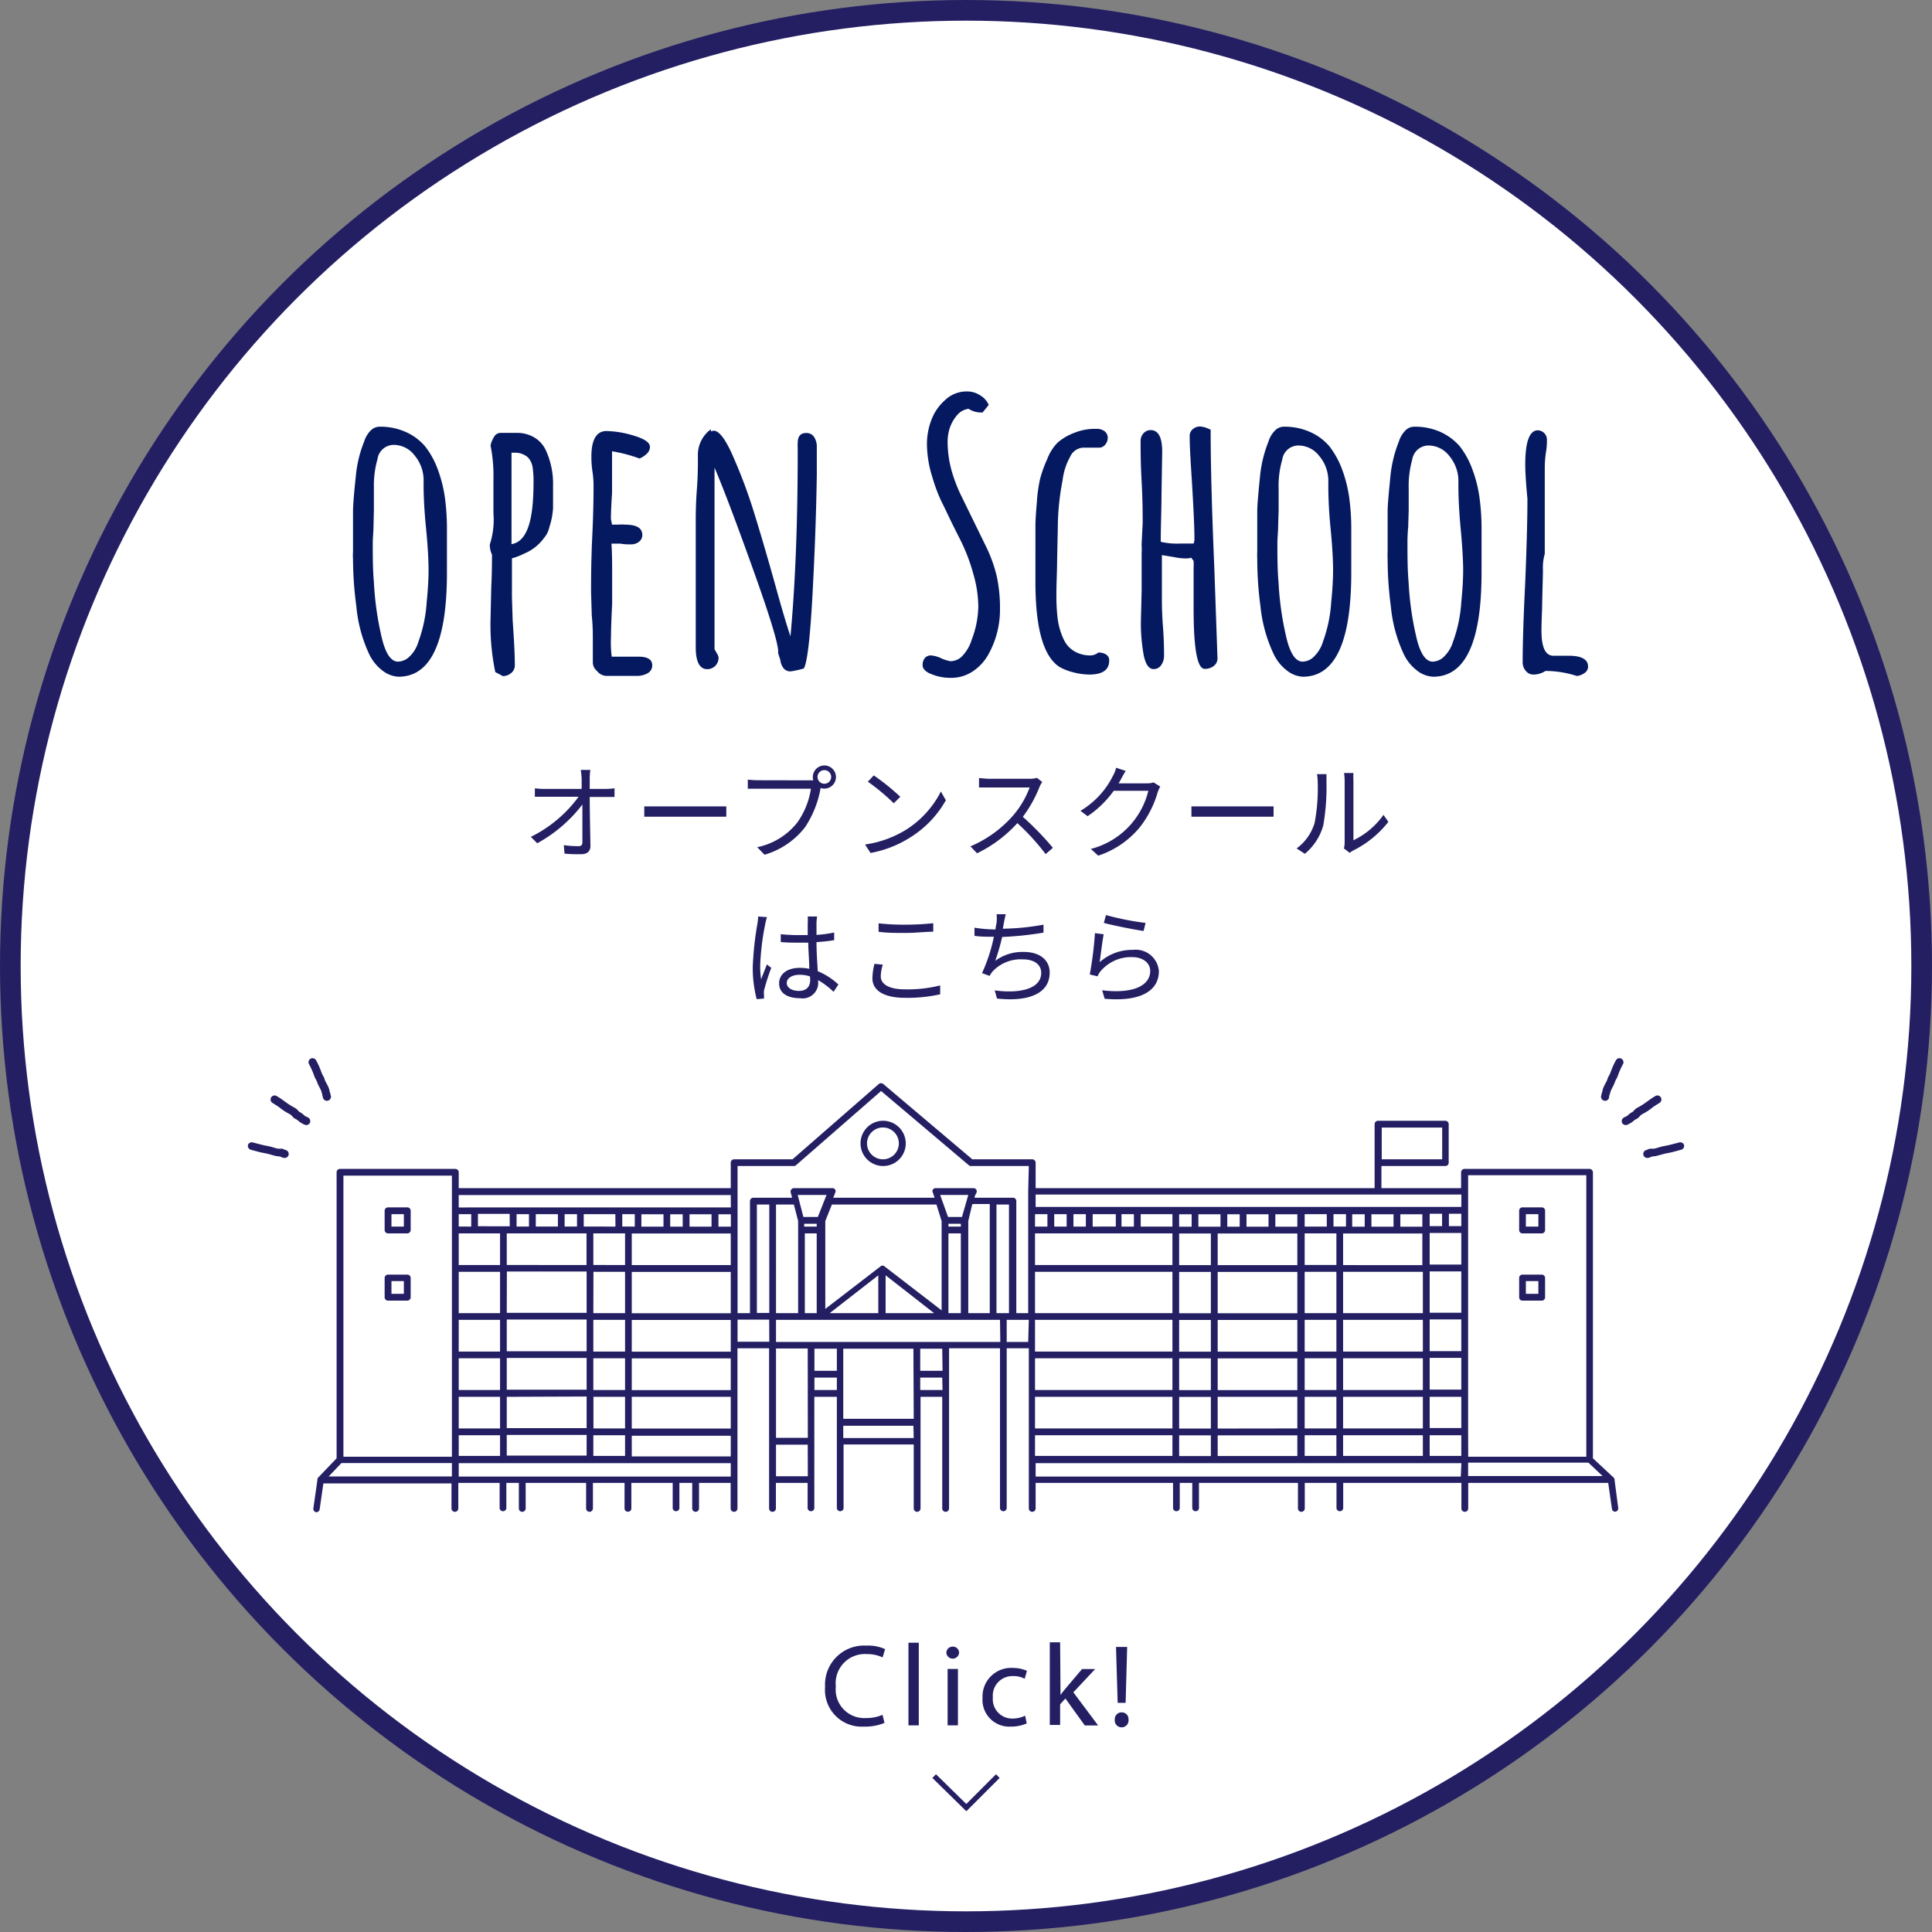 <svg xmlns="http://www.w3.org/2000/svg" viewBox="0 0 187 187"><rect x="0" y="0" width="187" height="187" fill="#808080" stroke="none"/><defs><style>.cls-1{fill:#fff;stroke-width:2px;}.cls-1,.cls-3{stroke:#241f63;stroke-miterlimit:10;}.cls-2{fill:#241f63;}.cls-3{fill:none;stroke-width:0.5px;}.cls-4{fill:#051960;}</style></defs><g id="レイヤー_2" data-name="レイヤー 2"><g id="特別処理パーツ"><circle class="cls-1" cx="93.5" cy="93.5" r="92.5"/><path class="cls-2" d="M85.61,166.76a4.87,4.87,0,0,1-2,.36,3.55,3.55,0,0,1-3.75-3.84,3.78,3.78,0,0,1,4-4,4,4,0,0,1,1.81.34l-.24.8a3.56,3.56,0,0,0-1.53-.32,2.83,2.83,0,0,0-3,3.14,2.76,2.76,0,0,0,2.92,3.05,3.93,3.93,0,0,0,1.6-.31Z"/><path class="cls-2" d="M87.93,159h1v8h-1Z"/><path class="cls-2" d="M92.83,160a.62.62,0,0,1-1.23,0,.6.6,0,0,1,.62-.62A.59.59,0,0,1,92.83,160Zm-1.11,7v-5.46h1V167Z"/><path class="cls-2" d="M99.38,166.81a3.75,3.75,0,0,1-1.57.31,2.59,2.59,0,0,1-2.71-2.78,2.77,2.77,0,0,1,2.93-2.9,3.4,3.4,0,0,1,1.37.28l-.22.77a2.26,2.26,0,0,0-1.15-.26,1.89,1.89,0,0,0-1.93,2.06A1.87,1.87,0,0,0,98,166.34a2.7,2.7,0,0,0,1.22-.28Z"/><path class="cls-2" d="M102.65,164.06h0c.13-.19.32-.43.48-.62l1.6-1.89H106l-2.11,2.25,2.4,3.21H105l-1.88-2.61-.51.56v2h-1v-8h1Z"/><path class="cls-2" d="M107.9,166.44a.66.66,0,0,1,.66-.7.65.65,0,0,1,.67.7.67.67,0,1,1-1.33,0Zm.28-1.62-.16-5.41h1.08l-.15,5.41Z"/><polyline class="cls-3" points="96.58 171.91 93.53 174.96 90.42 171.91"/><path class="cls-2" d="M58.63,76.36a7.08,7.08,0,0,0,.85-.06v.84l-.82,0H57.08c0,1.5.05,3.49.07,4.74,0,.52-.31.8-.91.8s-1.11,0-1.6-.06l-.07-.82A9.46,9.46,0,0,0,56,81.9c.29,0,.37-.13.37-.4,0-.8,0-2.29,0-3.63A13.89,13.89,0,0,1,52,81.62L51.38,81A12.63,12.63,0,0,0,56,77.12h-3.3c-.33,0-.62,0-.93,0V76.3a6.88,6.88,0,0,0,.92.06H56.3c0-.4,0-.74,0-1a6.9,6.9,0,0,0-.09-.84h.93a5.93,5.93,0,0,0-.06.84l0,1Z"/><path class="cls-2" d="M62.36,78.05c.3,0,.83,0,1.39,0h5.48c.5,0,.86,0,1.07,0v1c-.19,0-.61,0-1.06,0H63.75c-.55,0-1.08,0-1.39,0Z"/><path class="cls-2" d="M78.39,75.53h.33a1.12,1.12,0,1,1,1.07.8,1.21,1.21,0,0,1-.38-.06l0,.11a9.94,9.94,0,0,1-1.49,3.69A7.67,7.67,0,0,1,74,82.73L73.29,82a6.62,6.62,0,0,0,3.89-2.4,7.61,7.61,0,0,0,1.31-3.26H73.38c-.39,0-.74,0-1,0v-.88a10,10,0,0,0,1,.06Zm2.06-.33a.66.66,0,1,0-1.32,0,.66.66,0,0,0,1.32,0Z"/><path class="cls-2" d="M87.73,80.29a9.42,9.42,0,0,0,3.34-3.68l.48.85A10,10,0,0,1,88.19,81a10.78,10.78,0,0,1-3.93,1.56l-.53-.82A10.33,10.33,0,0,0,87.73,80.29Zm-.59-3.17-.63.63A20.77,20.77,0,0,0,84,75.66l.57-.61A21.9,21.9,0,0,1,87.14,77.12Z"/><path class="cls-2" d="M100.88,75.69a2.87,2.87,0,0,0-.25.44A12.25,12.25,0,0,1,99,79.06a28.49,28.49,0,0,1,2.91,3l-.7.61a22.28,22.28,0,0,0-2.74-3,12.68,12.68,0,0,1-3.9,2.92l-.64-.67A11.44,11.44,0,0,0,98,79a8.91,8.91,0,0,0,1.66-2.78h-3.9c-.35,0-.9,0-1,0v-.91c.14,0,.71.07,1,.07h3.86a2.66,2.66,0,0,0,.75-.09Z"/><path class="cls-2" d="M112.3,76.13a4.27,4.27,0,0,0-.24.53,9.87,9.87,0,0,1-1.76,3.44,8.77,8.77,0,0,1-4,2.72l-.72-.65a7.7,7.7,0,0,0,5.57-5.63H107.8A9.92,9.92,0,0,1,105.27,79l-.69-.52a8.17,8.17,0,0,0,3.14-3.38,3,3,0,0,0,.31-.79l.93.31c-.17.26-.35.59-.45.78a4.49,4.49,0,0,1-.24.42H111a1.88,1.88,0,0,0,.65-.09Z"/><path class="cls-2" d="M115.32,78.05c.3,0,.83,0,1.39,0h5.48c.5,0,.86,0,1.08,0v1c-.2,0-.62,0-1.07,0h-5.49c-.55,0-1.08,0-1.39,0Z"/><path class="cls-2" d="M125.5,82.12a4.75,4.75,0,0,0,1.74-2.46,17.9,17.9,0,0,0,.3-4,3.68,3.68,0,0,0-.07-.73h.92c0,.12,0,.42,0,.72a21.88,21.88,0,0,1-.31,4.25,5.52,5.52,0,0,1-1.78,2.74Zm4.58,0a2.38,2.38,0,0,0,.07-.56v-6a4.89,4.89,0,0,0-.06-.74H131a6.36,6.36,0,0,0,0,.74v5.77a7.59,7.59,0,0,0,2.91-2.46l.47.68a9.93,9.93,0,0,1-3.4,2.77,2,2,0,0,0-.34.23Z"/><path class="cls-2" d="M74.24,88.77a4.69,4.69,0,0,0-.17.67,24.32,24.32,0,0,0-.49,4,8.75,8.75,0,0,0,.09,1.35c.16-.45.39-1,.56-1.44l.42.33a21.38,21.38,0,0,0-.7,2.19,1.7,1.7,0,0,0,0,.44c0,.1,0,.24,0,.34l-.71.06a12,12,0,0,1-.38-3.14,30.86,30.86,0,0,1,.45-4.16,4.37,4.37,0,0,0,.07-.7ZM80.68,96a7.51,7.51,0,0,0-1.49-1.13V95a1.5,1.5,0,0,1-1.72,1.62c-1.33,0-2.06-.55-2.06-1.43s.74-1.51,2-1.51a4.42,4.42,0,0,1,.92.09c0-.76-.09-1.71-.1-2.53l-1,0c-.56,0-1.08,0-1.66-.06v-.76a15.48,15.48,0,0,0,1.68.09l.93,0V89.31a4,4,0,0,0,0-.6h.91a5.61,5.61,0,0,0-.06.59c0,.27,0,.73,0,1.19a12.61,12.61,0,0,0,1.71-.23V91c-.54.09-1.12.15-1.71.19,0,1,.08,2,.12,2.81a6.75,6.75,0,0,1,2,1.29ZM78.4,94.51a3.1,3.1,0,0,0-1-.16c-.74,0-1.25.33-1.25.79s.48.77,1.19.77,1.08-.41,1.08-1.07C78.41,94.75,78.41,94.63,78.4,94.51Z"/><path class="cls-2" d="M85.45,93.37a3.9,3.9,0,0,0-.2,1.13c0,.74.76,1.26,2.34,1.26A12.87,12.87,0,0,0,91,95.38v.86a14.56,14.56,0,0,1-3.38.34c-2,0-3.18-.66-3.18-1.9a6.28,6.28,0,0,1,.2-1.39Zm-.41-4a22.1,22.1,0,0,0,2.62.13c1,0,2-.07,2.67-.14v.82c-.67,0-1.76.12-2.67.12s-1.83,0-2.62-.11Z"/><path class="cls-2" d="M101,90.27a31.79,31.79,0,0,1-4,.42A20.34,20.34,0,0,1,96.33,93a4.41,4.41,0,0,1,2.77-.86c1.58,0,2.5.81,2.5,2,0,2.06-2.1,2.84-5.1,2.51l-.22-.79c2.28.32,4.5-.08,4.5-1.7,0-.74-.6-1.3-1.76-1.3A3.72,3.72,0,0,0,96.1,94a2.06,2.06,0,0,0-.31.46l-.74-.27a16.31,16.31,0,0,0,1.15-3.52h0c-.67,0-1.31,0-1.88-.09v-.79a12.27,12.27,0,0,0,1.88.17h.16c0-.26.08-.48.1-.65a4,4,0,0,0,0-.82l.89,0c-.07.26-.13.57-.18.83s-.06.35-.11.57A23.4,23.4,0,0,0,101,89.5Z"/><path class="cls-2" d="M106.44,93.13a4.69,4.69,0,0,1,3.2-1.19A2.25,2.25,0,0,1,112.17,94c0,1.78-1.57,3-5.25,2.67l-.24-.82c3.12.38,4.65-.52,4.65-1.87,0-.79-.73-1.34-1.74-1.34A3.85,3.85,0,0,0,106.53,94a2.07,2.07,0,0,0-.3.5l-.75-.18a35,35,0,0,0,.5-4l.85.11C106.7,91.05,106.53,92.49,106.44,93.13Zm.61-4.56a26.48,26.48,0,0,0,3.83.76l-.19.78c-.94-.13-3.09-.57-3.85-.78Z"/><path class="cls-4" d="M37,64.89a4.3,4.3,0,0,1-1.26-1.56,13.9,13.9,0,0,1-1.25-4.65,34.84,34.84,0,0,1-.32-4.58,4.64,4.64,0,0,1,0-.7v-.63c0-.11,0-.17,0-.17V52l0-2.45c0-.74.11-1.93.28-3.56a11.88,11.88,0,0,1,.8-3.26,2.57,2.57,0,0,1,.63-1.06,1.22,1.22,0,0,1,.87-.37,6,6,0,0,1,2.52.51,5.22,5.22,0,0,1,1.89,1.41,8.13,8.13,0,0,1,1.19,2.15,13.14,13.14,0,0,1,.7,2.71,22.07,22.07,0,0,1,.21,3.12v.28q0,1.08,0,1.95l0,2q0,10.07-4.69,10.07A2.74,2.74,0,0,1,37,64.89Zm2.7-1.4a3.31,3.31,0,0,0,.8-1.38,13.58,13.58,0,0,0,.8-3.85c.12-1.18.18-2.21.18-3.07,0-1-.08-2.43-.25-4.13S41,47.93,41,47v-.63a3.74,3.74,0,0,0-.89-2.31,2.53,2.53,0,0,0-2-1,1.59,1.59,0,0,0-1.57,1.37,9.35,9.35,0,0,0-.35,2.79c0,.45,0,.82,0,1.12v1L36.15,51c0,.49-.07,1-.07,1.6,0,1.26,0,2.51.11,3.75a29.54,29.54,0,0,0,.7,5.1c.37,1.73.92,2.59,1.64,2.59A1.64,1.64,0,0,0,39.69,63.49Z"/><path class="cls-4" d="M47.94,65.05a22.24,22.24,0,0,1-.46-5.14l.07-3.11c.05-.94.07-2,.07-3.12a2.2,2.2,0,0,1-.21-.87V52.7a7.74,7.74,0,0,0,.35-3l0-1.61c0-.51,0-1.09,0-1.72a14.7,14.7,0,0,0-.28-3.25,2.5,2.5,0,0,1,.35-.85.71.71,0,0,1,.6-.37H50a3.2,3.2,0,0,1,1.71.44,2.81,2.81,0,0,1,1.12,1.24,7.71,7.71,0,0,1,.7,3.39c0,.93,0,1.67,0,2.2A7.06,7.06,0,0,1,53.18,51a2.61,2.61,0,0,1-.29.75,7,7,0,0,1-.55.71,4.5,4.5,0,0,1-1.6,1.12,5.81,5.81,0,0,1-1.19.46v3.74l.07,2.24.07,1.08c.09,1.31.14,2.41.14,3.32a.93.93,0,0,1-.35.72,1.23,1.23,0,0,1-.81.3Zm3.7-18.33a9.11,9.11,0,0,0-.1-1.57,2,2,0,0,0-.28-.68,1.34,1.34,0,0,0-.52-.44,1.74,1.74,0,0,0-.84-.21s-.13,0-.39,0v2c0,1.38,0,2.6,0,3.67s0,2,0,2.38v.8C51,52.42,51.64,50.45,51.64,46.72Z"/><path class="cls-4" d="M57.78,64.94a1.09,1.09,0,0,1-.4-.77v-1.6c0-.21,0-.46,0-.74,0-.49,0-1.23-.1-2.24l-.07-2.24c0-1.14,0-2.84.1-5.1.1-2,.14-3.73.14-5.11,0-.32,0-.81-.1-1.46s-.11-1.17-.11-1.47q0-2.49,1.47-2.49a9.71,9.71,0,0,1,2.68.46c1,.3,1.52.66,1.52,1.08a.9.9,0,0,1-.3.65,2.15,2.15,0,0,1-.71.47,14.46,14.46,0,0,0-2.66-.7c0,.35,0,.85,0,1.51,0,.93,0,1.77,0,2.51-.07,1.12-.11,2-.11,2.52l.11.56.56,0a4.55,4.55,0,0,1,.7,0c1.12,0,1.67.33,1.67,1a.81.81,0,0,1-.31.65,1.24,1.24,0,0,1-.8.26,5,5,0,0,1-1-.07h-.88c.05.61.07,1.49.07,2.66s0,2.21,0,3.14c-.07,1.43-.11,2.49-.11,3.19a11,11,0,0,0,.07,1.95l1.16,0c.39,0,.87,0,1.43,0,.89,0,1.33.28,1.33.84a.85.85,0,0,1-.44.76,2.06,2.06,0,0,1-1.06.26h-3A1.25,1.25,0,0,1,57.78,64.94Z"/><path class="cls-4" d="M75.84,64.68a1.59,1.59,0,0,1-.31-.79l-.21-.66v-.18c0-.76-.8-3.39-2.4-7.86s-2.85-7.79-3.76-9.93V62.84l.14.25.14.24a.71.71,0,0,1,.11.35,1.09,1.09,0,0,1-1.09,1.09c-.74,0-1.12-.71-1.12-2.13l0-6c0-1.8,0-3.8,0-6,0-.74,0-1.83.11-3.25s.1-2.55.1-3.25a3.06,3.06,0,0,1,1.26-2.59v.21a1.06,1.06,0,0,1,.28-.07c.54,0,1.22.93,2,2.8a49.25,49.25,0,0,1,1.77,4.72c.52,1.65,1.22,4,2.08,7.06l.35,1.26c.53,1.89.94,3.24,1.22,4.06q.7-7.53.7-17.77v-.45a3.23,3.23,0,0,1,0-.46c0-.7.28-1,.83-1a.87.87,0,0,1,.76.39,1.74,1.74,0,0,1,.26,1v2.62q-.08,5.38-.42,11.68c-.23,4.2-.51,6.56-.84,7.1a8,8,0,0,1-1.26.28A.82.82,0,0,1,75.84,64.68Z"/><path class="cls-4" d="M89.86,65.12c-.37-.21-.56-.46-.56-.74a1.06,1.06,0,0,1,.21-.68.74.74,0,0,1,.6-.26,2.81,2.81,0,0,1,1,.28A3.87,3.87,0,0,0,92,64a1.62,1.62,0,0,0,1.21-.58,4,4,0,0,0,.85-1.52,9.35,9.35,0,0,0,.63-3.15,11.37,11.37,0,0,0-.47-3.16A17.85,17.85,0,0,0,93,52.35l-.56-1.11c-.59-1.17-1-2.09-1.35-2.77a15.73,15.73,0,0,1-.82-2.2A10.87,10.87,0,0,1,89.72,43a6.53,6.53,0,0,1,.44-2.38,4.77,4.77,0,0,1,1.31-1.89,3,3,0,0,1,2.17-.84,2.23,2.23,0,0,1,1.22.37,2,2,0,0,1,.84.93l-.59.73a2.21,2.21,0,0,1-1.36-.35,1.73,1.73,0,0,0-1.11.61,3.82,3.82,0,0,0-.71,1.24,4.44,4.44,0,0,0-.21,1.33,10.69,10.69,0,0,0,.36,2.71,14.76,14.76,0,0,0,1,2.61L95.49,53a13.71,13.71,0,0,1,1,2.84A14.6,14.6,0,0,1,96.79,59a8.91,8.91,0,0,1-1.12,4.34A4.74,4.74,0,0,1,94.13,65a3.76,3.76,0,0,1-2.1.61A4.86,4.86,0,0,1,89.86,65.12Z"/><path class="cls-4" d="M103.87,65.07a5.17,5.17,0,0,1-1.31-.51q-2.34-1.5-2.34-8.22V53.47c0-.93,0-1.76,0-2.5s.07-1.53.14-2.39a14.24,14.24,0,0,1,.31-2.22,11.93,11.93,0,0,1,.7-1.94,4.51,4.51,0,0,1,1-1.58,5.2,5.2,0,0,1,1.6-.94,5.28,5.28,0,0,1,2.16-.39,1.22,1.22,0,0,1,.81.25.81.81,0,0,1,.28.63,1,1,0,0,1-.23.63.8.8,0,0,1-.54.31h-1.64a1.47,1.47,0,0,0-1.23.88,6.19,6.19,0,0,0-.73,2.27,24.75,24.75,0,0,0-.46,4.2v.17l-.07,3.36c0,1-.07,2.13-.07,3.39a18,18,0,0,0,.11,2.17,6.63,6.63,0,0,0,.59,2.1,2.57,2.57,0,0,0,1.44,1.36,3.06,3.06,0,0,0,1.15.21,1.28,1.28,0,0,0,.77-.28,1.35,1.35,0,0,1,.75.19.64.64,0,0,1,.3.58c0,.91-.64,1.36-1.93,1.36A6.36,6.36,0,0,1,103.87,65.07Z"/><path class="cls-4" d="M115.53,59l0-2,0-1.61V55a6.45,6.45,0,0,0,0-.67.28.28,0,0,0-.1-.17.28.28,0,0,1-.1-.18v0a2.16,2.16,0,0,1-.63.07,5.77,5.77,0,0,1-1.12-.14l-1.12-.18v4c0,.61,0,1.57.1,2.87s.11,2.24.11,2.87a1.56,1.56,0,0,1-.28.91.86.86,0,0,1-.74.38c-.44,0-.75-.43-.94-1.29a17.14,17.14,0,0,1-.28-3.46l.07-2.83q0-1.2,0-2.52V53.54a5.5,5.5,0,0,0,0-.73v-.18l.1-2c0-.89,0-2.21-.1-4s-.1-3.06-.1-3.95a1.08,1.08,0,0,1,.27-.73.91.91,0,0,1,.7-.32c.75,0,1.12.7,1.12,2.1l-.07,4.34c0,1.3-.07,2.76-.07,4.37a6.78,6.78,0,0,0,1.89.17h1.29a1.25,1.25,0,0,0,.08-.42c0-1.11-.08-2.77-.21-5s-.25-3.72-.25-5a.83.83,0,0,1,.3-.65,1.05,1.05,0,0,1,.71-.26,2.23,2.23,0,0,1,.7.17l.32.14q0,5,.35,13.26l.31,8.84a.91.91,0,0,1-.36.77,1.37,1.37,0,0,1-.86.28Q115.54,64.8,115.53,59Z"/><path class="cls-4" d="M124.55,64.89a4.3,4.3,0,0,1-1.26-1.56A14.15,14.15,0,0,1,122,58.68a34.78,34.78,0,0,1-.31-4.58,6.81,6.81,0,0,1,0-.7v-.63c0-.11,0-.17,0-.17V52l0-2.45c0-.74.12-1.93.28-3.56a12.27,12.27,0,0,1,.81-3.26,2.57,2.57,0,0,1,.63-1.06,1.2,1.2,0,0,1,.87-.37,6,6,0,0,1,2.52.51,5.22,5.22,0,0,1,1.89,1.41,8.42,8.42,0,0,1,1.19,2.15,13.14,13.14,0,0,1,.7,2.71,22.07,22.07,0,0,1,.21,3.12v.28q0,1.08,0,1.95l0,2q0,10.07-4.69,10.07A2.7,2.7,0,0,1,124.55,64.89Zm2.69-1.4a3.33,3.33,0,0,0,.81-1.38,13.58,13.58,0,0,0,.8-3.85c.12-1.18.18-2.21.18-3.07,0-1-.08-2.43-.25-4.13s-.21-3.13-.21-4v-.63a3.74,3.74,0,0,0-.89-2.31,2.55,2.55,0,0,0-2-1,1.58,1.58,0,0,0-1.57,1.37,9,9,0,0,0-.35,2.79c0,.45,0,.82,0,1.12v1L123.71,51c0,.49-.07,1-.07,1.6,0,1.26,0,2.51.11,3.75a29.54,29.54,0,0,0,.7,5.1c.37,1.73.92,2.59,1.64,2.59A1.62,1.62,0,0,0,127.24,63.49Z"/><path class="cls-4" d="M137.14,64.89a4.3,4.3,0,0,1-1.26-1.56,13.91,13.91,0,0,1-1.26-4.65,34.78,34.78,0,0,1-.31-4.58,6.81,6.81,0,0,1,0-.7v-.63c0-.11,0-.17,0-.17V52l0-2.45c0-.74.12-1.93.28-3.56a12.27,12.27,0,0,1,.81-3.26,2.57,2.57,0,0,1,.63-1.06,1.19,1.19,0,0,1,.87-.37,6,6,0,0,1,2.52.51,5.39,5.39,0,0,1,1.89,1.41,8.12,8.12,0,0,1,1.18,2.15,12.53,12.53,0,0,1,.7,2.71,22.07,22.07,0,0,1,.21,3.12v.28c0,.72,0,1.37,0,1.95l0,2q0,10.07-4.68,10.07A2.7,2.7,0,0,1,137.14,64.89Zm2.69-1.4a3.33,3.33,0,0,0,.81-1.38,13.58,13.58,0,0,0,.8-3.85c.12-1.18.18-2.21.18-3.07,0-1-.09-2.43-.25-4.13s-.21-3.13-.21-4v-.63a3.8,3.8,0,0,0-.89-2.31,2.55,2.55,0,0,0-2-1,1.6,1.6,0,0,0-1.58,1.37,9.39,9.39,0,0,0-.34,2.79c0,.45,0,.82,0,1.12v1L136.3,51a15.85,15.85,0,0,0-.07,1.6c0,1.26,0,2.51.11,3.75a29.54,29.54,0,0,0,.7,5.1c.37,1.73.92,2.59,1.64,2.59A1.62,1.62,0,0,0,139.83,63.49Z"/><path class="cls-4" d="M149.59,64.94a2.14,2.14,0,0,1-1.19.35.91.91,0,0,1-.72-.36,1.24,1.24,0,0,1-.3-.79c0-2,.09-4.57.25-7.83q.21-5.22.21-7.8v-.25c-.14-1.47-.21-2.56-.21-3.28,0-2.22.41-3.33,1.22-3.33a.91.91,0,0,1,.88.88c0,.28,0,.72-.11,1.33a11.69,11.69,0,0,0-.1,1.33q0,2.34,0,4.23c0,1.23,0,2.63,0,4.19a4.72,4.72,0,0,0-.18,1.47v.42l-.07,2.76c0,.82-.07,1.75-.07,2.8,0,1.61.39,2.41,1.16,2.41h.22l.44,0c.21,0,.48,0,.81,0,1.25,0,1.88.35,1.88,1.05a.74.74,0,0,1-.31.6,1.61,1.61,0,0,1-.77.31A10,10,0,0,0,149.59,64.94Z"/><path class="cls-2" d="M156.28,143.3h0a.36.36,0,0,0-.1-.29l-2-1.86V113.47a.33.33,0,0,0-.33-.33h-12.1a.33.33,0,0,0-.33.33V115h-7.71v-2.14h6.18a.32.32,0,0,0,.33-.32v-3.73a.33.33,0,0,0-.33-.33h-6.51a.33.33,0,0,0-.33.33V115H100.24v-2.46a.33.33,0,0,0-.33-.33h-5.8l-8.62-7.29a.35.35,0,0,0-.43,0l-8.35,7.29H71.06a.33.33,0,0,0-.33.33V115H44.4v-1.53a.33.33,0,0,0-.33-.33H32.91a.33.33,0,0,0-.33.33v27.68L30.81,143a.34.34,0,0,0-.09.27h0L30.33,146a.33.33,0,0,0,.28.37h0a.33.33,0,0,0,.33-.28l.36-2.51h12.4V146a.33.33,0,0,0,.66,0v-2.47h4V146a.33.33,0,0,0,.65,0v-2.47h1.21V146a.33.33,0,0,0,.66,0v-2.47h5.85V146a.33.33,0,0,0,.66,0v-2.47h3.06V146a.32.32,0,0,0,.33.32.32.32,0,0,0,.33-.32v-2.47h4V146a.33.33,0,0,0,.65,0v-2.47H67V146a.33.33,0,0,0,.66,0v-2.47h3.06V146a.33.33,0,0,0,.66,0v-15.5h3.06V146a.33.33,0,0,0,.66,0v-2.47h3.07V146a.33.33,0,0,0,.65,0V135.2H81V146a.33.33,0,0,0,.65,0v-6.19h6.79V146a.33.33,0,0,0,.66,0V135.2H91.2V146a.33.33,0,0,0,.66,0v-15.5h4.93V146a.33.33,0,0,0,.65,0v-15.5h2.14V146a.33.33,0,0,0,.66,0v-2.47h13.3V146a.33.33,0,0,0,.65,0v-2.47h1.21V146a.33.33,0,0,0,.65,0v-2.47h9.58V146a.33.33,0,0,0,.66,0v-2.47h3.07V146a.33.33,0,0,0,.65,0v-2.47h11.44V146a.33.33,0,0,0,.66,0v-2.47h13.55l.36,2.51a.32.32,0,0,0,.33.28h0a.33.33,0,0,0,.28-.37Zm-22.54-34.16h5.85v3.07h-5.85Zm-90,33.77H31.81l1.24-1.3H43.74Zm0-27.58V141H33.24V113.79h10.5Zm.66,2.19h1.21v1.2H44.4Zm0,1.86h4v3.06h-4Zm12.37,0v3.06H49.05v-3.06ZM50,118.72v-1.2h1.2v1.2Zm1.86,0v-1.2H54v1.2Zm2.79,0v-1.2h1.2v1.2Zm2.79,19.54V135.2h3.06v3.06Zm3.06.66v2H57.43v-2Zm0-11.17v3.07H57.43v-3.07Zm-3.06-4.65h3.06v4H57.43Zm3.06,8.37v3.07H57.43v-3.07Zm-.27-12.75v-1.2h1.21v1.2H60.22Zm.27.66v3.06H57.43v-3.06Zm-.93-.66H56.5v-1.2h3.06Zm-2.79,9v3.07H49.05v-3.07Zm-7.72-4.65h7.72v4H49.05Zm7.72,8.37v3.07H49.05v-3.07Zm0,3.73v3.06H49.05V135.2Zm0,3.72v2H49.05v-2Zm-7.44-20.2H46.26v-1.2h3.07ZM44.4,123.1h4v4h-4Zm0,4.65h4v3.07h-4Zm0,3.72h4v3.07h-4Zm0,3.73h4v3.06h-4Zm0,3.72h4v2h-4Zm26.33,4H44.4v-1.3H70.73Zm0-1.95H61.15v-2h9.58Zm0-2.7H61.15V135.2h9.58Zm0-3.72H61.15v-3.07h9.58Zm0-3.72H61.15v-3.07h9.58Zm0-3.72H61.15v-4h9.58Zm0-4.66H61.15v-3.06h9.58Zm-8.65-3.72v-1.2h2.14v1.2Zm2.79,0v-1.2h1.21v1.2Zm1.87,0v-1.2h2.13v1.2Zm4,0h-1.2v-1.2h1.2Zm0-1.86H44.4v-1.2H70.73Zm3.72,13H71.39v-2.14h3.06Zm0-2.79h-1.2V116.59h1.2Zm3.73,15.81H75.11v-3.06h3.07Zm0-3.72H75.11v-8.65h3.07ZM81,134.54H78.83v-1.2H81Zm0-1.86H78.83v-2.14H81Zm7.44,6.51H81.62V138h6.79Zm0-1.86H81.62v-6.79h6.79Zm2.79-2.79H89.07v-1.2H91.2Zm0-1.86H89.07v-2.14H91.2Zm5.59-2.79H75.11v-2.14H96.79ZM75.11,127.1V116.59h1.73l.41,1.58v8.93Zm18-9.31H91.76L91,115.66h2.72Zm1-1.25a.3.3,0,0,0,.15,0h1.54V127.1H93.72v-8.92Zm-2.31,2.18v-.27h1.2v.27Zm1.2.66v7.72h-1.2v-7.72Zm-1.86-1.19v8.64l-5.61-4.32,0,0,0,0a.23.23,0,0,0-.11,0h0a.23.23,0,0,0-.11,0l0,0,0,0-5.43,4.18v-8.5l.64-1.6H90.64Zm-.73,8.91H85.72v-3.66Zm-5.4-3.66v3.66H80.31Zm-5.85-5.65h-1.4l-.55-2.13h2.79Zm-1.32.93v-.27h1.21v.27Zm1.21.66v7.72H77.9v-7.72Zm17.4,7.72V116.59h1.21V127.1Zm3.07,2.79H97.44v-2.14h2.14Zm0-14.56V127.1H98.37V116.26a.32.32,0,0,0-.32-.33H94.34l0-.14.16-.32a.33.33,0,0,0,0-.32.33.33,0,0,0-.27-.15H90.56a.32.32,0,0,0-.27.14.3.3,0,0,0,0,.29l.17.5H80.65l.19-.48a.34.34,0,0,0,0-.31.32.32,0,0,0-.27-.14H76.85a.33.33,0,0,0-.26.13.35.35,0,0,0-.06.28l.14.52H72.92a.33.33,0,0,0-.33.33V127.1h-1.2V112.86h5.45a.32.32,0,0,0,.21-.08l8.23-7.18,8.5,7.19a.31.31,0,0,0,.21.07h5.59Zm.66,2.19h1.2v1.2h-1.2Zm0,1.86h13.3v3.06h-13.3Zm1.86-.66v-1.2h1.2v1.2Zm1.86,0v-1.2h1.2v1.2Zm1.86,0v-1.2H108v1.2Zm2.79,0v-1.2h1.2v1.2Zm1.86,0v-1.2h3.07v1.2Zm-10.23,4.38h13.3v4h-13.3Zm0,4.65h13.3v3.07h-13.3Zm0,3.72h13.3v3.07h-13.3Zm0,3.73h13.3v3.06h-13.3Zm0,3.72h13.3v2h-13.3Zm41.21,4H100.24v-1.3h41.21Zm-15.82-23.53v3.06h-7.71v-3.06Zm-6.78-.66v-1.2h1.2v1.2Zm1.86,0v-1.2h2.13v1.2Zm2.79,0v-1.2h2.13v1.2Zm-5.58,19.54V135.2h7.71v3.06Zm7.71.66v2h-7.71v-2Zm-7.71-4.38v-3.07h7.71v3.07Zm0-3.72v-3.07h7.71v3.07Zm0-3.72v-4h7.71v4Zm.27-8.38h-2.14v-1.2h2.14Zm-.93.66v3.06h-3.07v-3.06Zm-3.07,11.44v-3.07h3.07v3.07Zm3.07.65v3.07h-3.07v-3.07Zm-3.07-4.37v-4h3.07v4Zm1.21-8.38h-1.21v-1.2h1.21Zm-1.21,16.48h3.07v3.06h-3.07Zm3.07,3.72v2h-3.07v-2Zm20.47-19.54v3.06H130v-3.06Zm-6.79-.66v-1.2h1.21v1.2Zm1.86,0v-1.2h2.14v1.2Zm2.8,0v-1.2h2.13v1.2ZM130,138.26V135.2h7.72v3.06Zm7.72.66v2H130v-2ZM130,134.54v-3.07h7.72v3.07Zm0-3.72v-3.07h7.72v3.07Zm0-3.72v-4h7.72v4Zm.28-8.38h-1.21v-1.2h1.21Zm-.93.66v3.06h-3.07v-3.06Zm-3.07,11.44v-3.07h3.07v3.07Zm3.07.65v3.07h-3.07v-3.07Zm-3.07-4.37v-4h3.07v4Zm2.14-8.38h-2.14v-1.2h2.14Zm-2.14,16.48h3.07v3.06h-3.07Zm3.07,3.72v2h-3.07v-2Zm12.09,2h-3.06v-2h3.06Zm0-2.7h-3.06V135.2h3.06Zm-3.06-19.54v-1.2h1.2v1.2Zm3.06,15.82h-3.06v-3.07h3.06Zm0-3.72h-3.06v-3.07h3.06Zm0-3.72h-3.06v-4h3.06Zm0-4.66h-3.06v-3.06h3.06Zm0-3.72h-1.2v-1.2h1.2Zm0-1.86H100.24v-1.2h41.21Zm.66,21.73v-24.8h11.44V141H142.11Zm0,4.32v-1.3h11.64l1.38,1.3Z"/><path class="cls-2" d="M85.48,108.48a2.19,2.19,0,1,0,2.19,2.19A2.2,2.2,0,0,0,85.48,108.48Zm0,3.73A1.54,1.54,0,1,1,87,110.67,1.54,1.54,0,0,1,85.48,112.21Z"/><path class="cls-2" d="M149.23,116.86h-1.87a.32.32,0,0,0-.32.33v1.86a.32.32,0,0,0,.32.33h1.87a.32.32,0,0,0,.32-.33v-1.86A.32.32,0,0,0,149.23,116.86Zm-.33,1.86h-1.21v-1.2h1.21Z"/><path class="cls-2" d="M149.23,123.37h-1.87a.32.32,0,0,0-.32.33v1.86a.32.32,0,0,0,.32.33h1.87a.32.32,0,0,0,.32-.33V123.7A.32.32,0,0,0,149.23,123.37Zm-.33,1.86h-1.21V124h1.21Z"/><path class="cls-2" d="M39.42,116.86H37.56a.33.33,0,0,0-.33.33v1.86a.33.33,0,0,0,.33.33h1.86a.33.33,0,0,0,.33-.33v-1.86A.33.33,0,0,0,39.42,116.86Zm-.33,1.86h-1.2v-1.2h1.2Z"/><path class="cls-2" d="M39.42,123.37H37.56a.33.33,0,0,0-.33.33v1.86a.33.33,0,0,0,.33.33h1.86a.33.33,0,0,0,.33-.33V123.7A.33.33,0,0,0,39.42,123.37Zm-.33,1.86h-1.2V124h1.2Z"/><path class="cls-2" d="M156.17,105.06a2.85,2.85,0,0,0,.17-.42c.06-.13.14-.25.2-.38l.16-.43a7.63,7.63,0,0,1,.41-.87.39.39,0,0,0-.7-.34,6.9,6.9,0,0,0-.41.87l-.16.42c-.06.15-.16.28-.22.43a1.68,1.68,0,0,1-.17.42c-.08.13-.14.27-.21.4a2.14,2.14,0,0,0-.15.47c0,.07-.05.15-.07.23a.87.87,0,0,1-.05.22.4.4,0,0,0,.31.46.39.39,0,0,0,.46-.3c0-.15.06-.3.1-.41a1.55,1.55,0,0,1,.13-.38Z"/><path class="cls-2" d="M158.33,108.34a1,1,0,0,0,.4-.32,1,1,0,0,1,.3-.22,5.31,5.31,0,0,0,.81-.52c.25-.21.55-.37.83-.56a.39.39,0,0,0-.44-.64,9.28,9.28,0,0,0-.83.56,7.46,7.46,0,0,1-.81.52,1.51,1.51,0,0,0-.39.27c-.09.11-.11.16-.24.22a2,2,0,0,0-.43.33c-.11.09-.27.13-.39.21a.4.4,0,0,0-.11.54.41.41,0,0,0,.55.1,2.4,2.4,0,0,0,.46-.27A1.23,1.23,0,0,1,158.33,108.34Z"/><path class="cls-2" d="M162.49,110.59l-.82.21c-.26.07-.53.11-.8.17s-.52.17-.79.21l-.32,0c-.15,0-.29.1-.44.14a.39.39,0,1,0,.25.74c.12,0,.23-.1.34-.12a3.18,3.18,0,0,0,.43-.06l.78-.21c.27-.06.54-.1.8-.17l.82-.22a.39.39,0,0,0,.25-.49A.4.4,0,0,0,162.49,110.59Z"/><path class="cls-2" d="M30.83,105.06a2.85,2.85,0,0,1-.17-.42c-.06-.13-.14-.25-.2-.38l-.16-.43a7.63,7.63,0,0,0-.41-.87.39.39,0,0,1,.7-.34,6.9,6.9,0,0,1,.41.87l.16.42c.06.15.16.28.22.43a1.68,1.68,0,0,0,.17.42c.08.13.14.27.21.4a2.14,2.14,0,0,1,.15.47c0,.07.05.15.07.23a.87.87,0,0,0,.05.22.4.4,0,0,1-.31.46.39.39,0,0,1-.46-.3c-.05-.15-.06-.3-.1-.41a1.55,1.55,0,0,0-.13-.38Z"/><path class="cls-2" d="M28.67,108.34a1,1,0,0,1-.4-.32,1,1,0,0,0-.3-.22,5.31,5.31,0,0,1-.81-.52c-.25-.21-.55-.37-.83-.56a.39.39,0,0,1,.44-.64,9.28,9.28,0,0,1,.83.56,7.46,7.46,0,0,0,.81.52,1.51,1.51,0,0,1,.39.27c.09.11.11.16.24.22a2,2,0,0,1,.43.33c.11.09.27.13.39.21a.4.4,0,0,1,.11.54.41.41,0,0,1-.55.1,2.4,2.4,0,0,1-.46-.27A1.23,1.23,0,0,0,28.67,108.34Z"/><path class="cls-2" d="M24.51,110.59l.82.21c.26.07.53.11.8.17s.52.17.79.21l.32,0c.15,0,.29.1.44.14a.39.39,0,1,1-.25.74c-.12,0-.23-.1-.34-.12a3.18,3.18,0,0,1-.43-.06c-.26-.06-.52-.15-.78-.21s-.54-.1-.8-.17l-.82-.22a.39.39,0,0,1-.25-.49A.4.4,0,0,1,24.51,110.59Z"/></g></g></svg>